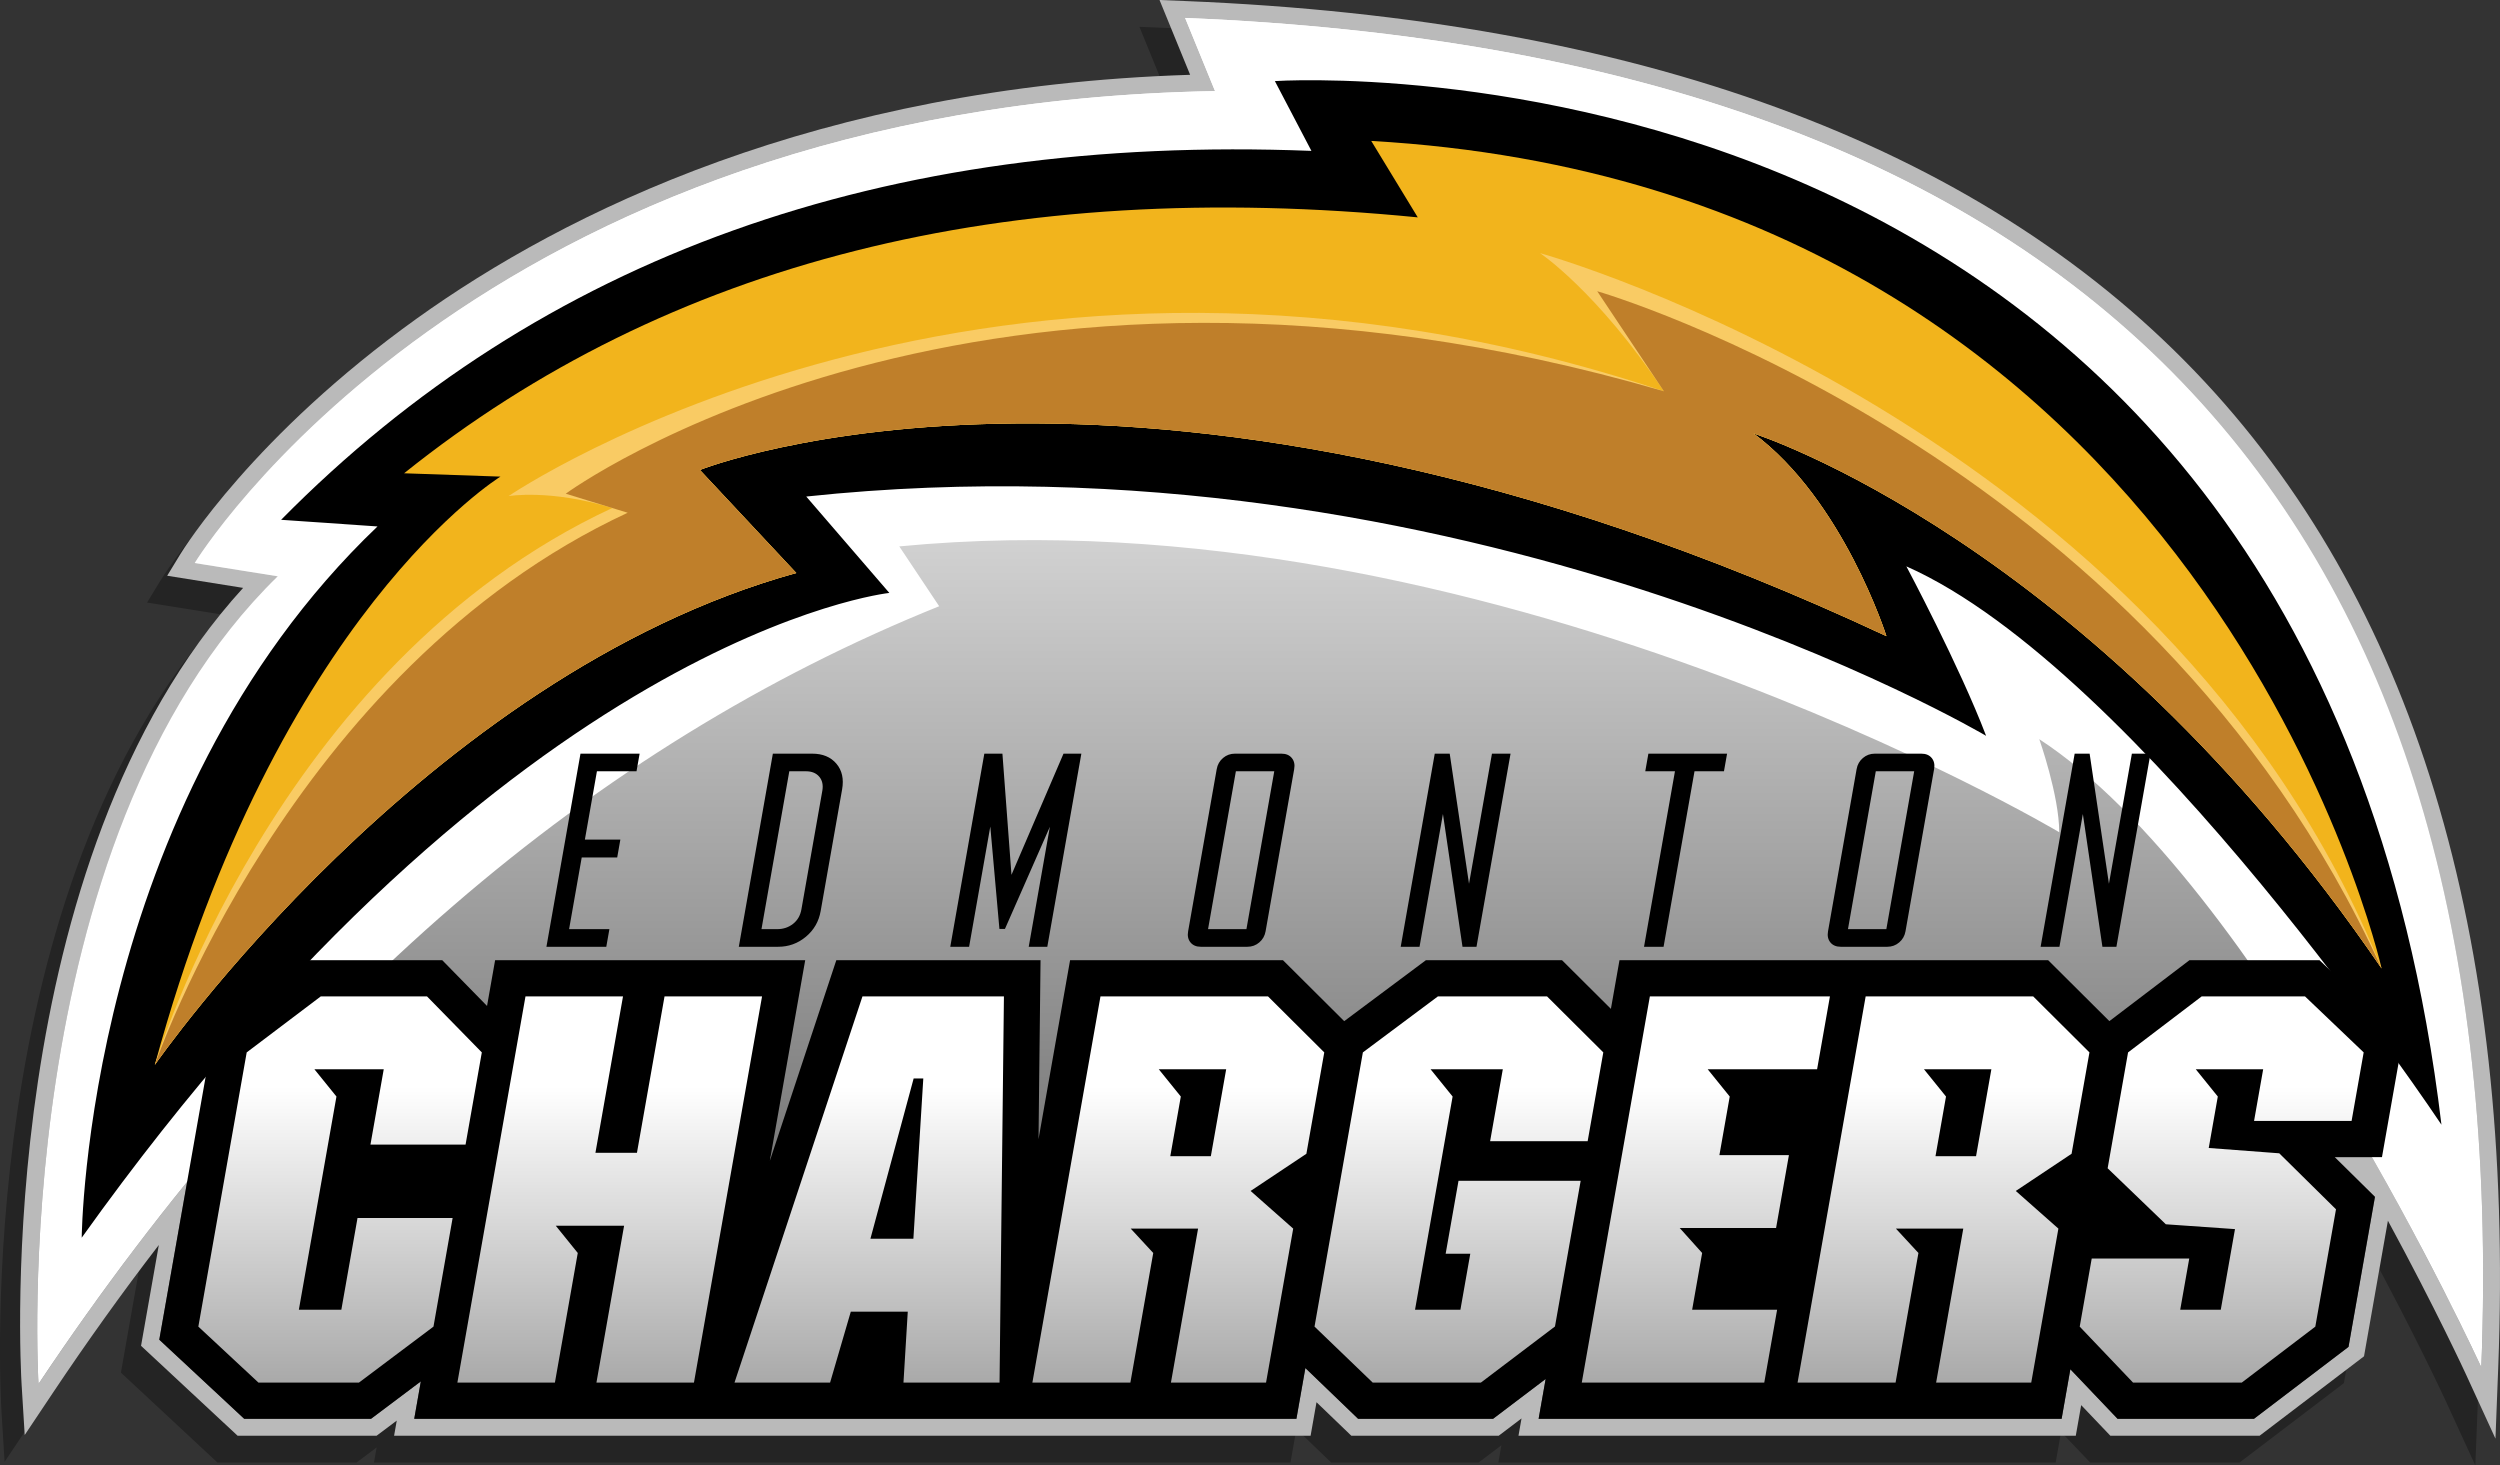 <?xml version="1.0" encoding="utf-8"?>
<!-- Generator: Adobe Illustrator 16.0.0, SVG Export Plug-In . SVG Version: 6.00 Build 0)  -->
<!DOCTYPE svg PUBLIC "-//W3C//DTD SVG 1.1//EN" "http://www.w3.org/Graphics/SVG/1.1/DTD/svg11.dtd">
<svg version="1.1" xmlns="http://www.w3.org/2000/svg" xmlns:xlink="http://www.w3.org/1999/xlink" x="0px" y="0px"
	 width="372.84px" height="218.551px" viewBox="0 0 372.84 218.551" enable-background="new 0 0 372.84 218.551"
	 xml:space="preserve">
<rect x="0" y="0" width="372.84" height="218.551" fill="#333333" stroke="none"/>
<g id="Layer_1_copy_4">
	<path opacity="0.3" d="M364.764,208.968c-0.053-0.115-4.508-9.786-11.64-22.916l-3.564,20.221l-15.568,11.845h-22.264l-4.349-4.564
		l-0.805,4.564H223.46l0.454-2.579l-3.403,2.579h-21.98l-5.193-4.997l-0.881,4.997H55.774l0.397-2.256l-3.004,2.256H32.433
		l-14.398-13.409l2.651-15.036c-5.422,7.051-10.732,14.461-15.849,22.122l-4.153,6.217l-0.458-7.462
		c-0.2-3.25-4.311-77.94,33.032-118.875l-11.325-1.812l1.952-3.206c0.436-0.716,10.956-17.74,35.319-35.187
		c21.916-15.694,59.564-34.546,115.287-36.315L169.928,4l3.921,0.16c67.293,2.745,117.909,21.309,150.442,55.177
		c32.561,33.896,47.795,83.918,45.281,148.677l-0.409,10.537L364.764,208.968z"/>
	<path fill="#BABABA" d="M367.764,204.968c-0.053-0.115-4.508-9.786-11.64-22.916l-3.564,20.221l-15.568,11.845h-22.264
		l-4.349-4.564l-0.805,4.564H226.46l0.454-2.579l-3.403,2.579h-21.98l-5.193-4.997l-0.881,4.997H58.774l0.397-2.256l-3.004,2.256
		H35.433l-14.398-13.409l2.651-15.036c-5.422,7.051-10.732,14.461-15.849,22.122l-4.153,6.217l-0.458-7.462
		c-0.2-3.25-4.311-77.94,33.032-118.875l-11.325-1.812l1.952-3.206c0.436-0.716,10.956-17.74,35.319-35.187
		c21.916-15.694,59.564-34.546,115.287-36.315L172.928,0l3.921,0.16c67.293,2.745,117.909,21.309,150.442,55.177
		c32.561,33.896,47.795,83.918,45.281,148.677l-0.409,10.537L367.764,204.968z"/>
	<linearGradient id="SVGID_1_" gradientUnits="userSpaceOnUse" x1="187.938" y1="32.023" x2="187.938" y2="301.885">
		<stop  offset="0" style="stop-color:#FFFFFF"/>
		<stop  offset="1" style="stop-color:#000000"/>
	</linearGradient>
	<path fill="url(#SVGID_1_)" d="M370.054,203.917C375.051,75.218,310.613,8.138,176.747,2.678l4.461,10.906
		C70.673,15.566,29.038,83.966,29.038,83.966l12.391,1.982C0.785,125.603,5.742,206.395,5.742,206.395
		c7.133-10.678,14.521-20.717,22.161-30.123l-4.148,23.526l12.67,11.8h18.902l7.435-5.584l-0.984,5.584h131.565l1.335-7.572
		l7.869,7.572h20.118l7.847-5.944l-1.048,5.944h77.997l1.304-7.393l7.044,7.393h20.334l14.107-10.733l3.943-22.368l-6.001-5.923
		h5.544C363.667,189.999,370.054,203.917,370.054,203.917z M114.93,172.432c0.035,0.004,0.07,0.009,0.104,0.013l-0.228,0.688
		L114.93,172.432z"/>
</g>
<g id="Layer_1_copy_3">
	<g>
		<path fill-rule="evenodd" clip-rule="evenodd" d="M6.65,203.214c-0.368-15.195,0.147-82.049,35.494-116.534l1.457-1.421
			l-12.836-2.053c2.938-4.292,13.568-18.601,33.594-32.921c21.975-15.715,60.088-34.661,116.867-35.68l1.494-0.026l-4.422-10.811
			c65.556,2.93,114.815,21.102,146.438,54.022c31.161,32.438,46.102,80.153,44.436,141.861
			c-7.413-15.399-35.854-71.622-64.483-90.271l-2.527-1.647l1.005,2.845c0.026,0.074,2.314,6.605,2.819,11.716
			c-11.319-6.367-79.254-42.769-151.982-42.769c-6.777,0-13.501,0.318-19.983,0.944l-1.701,0.164l6.2,9.302
			C87.997,110.599,43.65,148.695,6.65,203.214z"/>
		<path fill-rule="evenodd" clip-rule="evenodd" fill="#FFFFFF" d="M176.747,2.678l4.461,10.906
			C70.673,15.566,29.038,83.966,29.038,83.966l12.391,1.982C0.785,125.603,5.742,206.395,5.742,206.395
			c37.693-56.427,82.47-95.089,134.324-115.984l-5.949-8.923c87.238-8.425,172.989,42.627,172.989,42.627
			c0-5.452-2.977-13.877-2.977-13.877c32.716,21.313,65.925,93.679,65.925,93.679C375.051,75.218,310.613,8.138,176.747,2.678
			 M284.306,84.462c0,0,7.928,14.87,11.894,25.278c0,0-77.818-46.097-175.96-35.688l12.393,14.375c0,0-56.01,5.947-120.447,96.158
			c0,0,0.495-64.437,44.114-106.073l-14.375-0.991c38.65-39.189,89.871-57.53,153.655-55.019l-5.451-10.409
			c0,0,154.15-10.409,173.978,155.639C364.107,167.734,319.002,99.828,284.306,84.462"/>
		<path fill-rule="evenodd" clip-rule="evenodd" fill="#F2B41C" d="M60.265,70.584l14.374,0.496c0,0-33.208,20.321-51.549,87.731
			c0,0,40.148-57.992,95.664-73.357l-14.376-15.366c0,0,66.914-26.767,176.953,24.783c0,0-6.443-20.322-19.825-30.235
			c0,0,50.06,15.862,93.68,79.803c0,0-26.036-116.284-150.683-123.42l6.938,11.399C149.981,26.35,99.587,39.072,60.265,70.584"/>
		<g>
			<defs>
				<path id="SVGID_2_" d="M60.265,70.584l14.374,0.496c0,0-33.208,20.321-51.549,87.731c0,0,40.148-57.992,95.664-73.357
					l-14.376-15.366c0,0,66.914-26.767,176.953,24.783c0,0-6.443-20.322-19.825-30.235c0,0,50.06,15.862,93.68,79.803
					c0,0-26.036-116.284-150.683-123.42l6.938,11.399C149.981,26.35,99.587,39.072,60.265,70.584"/>
			</defs>
			<clipPath id="SVGID_3_">
				<use xlink:href="#SVGID_2_"  overflow="visible"/>
			</clipPath>
			<path clip-path="url(#SVGID_3_)" fill-rule="evenodd" clip-rule="evenodd" fill="#F9CB64" d="M23.09,158.811
				c0,0,17.777-59.6,68.224-83.047c-9.237-2.842-15.466-1.78-15.466-1.78s71.978-49.127,172.302-15.631
				c-9.947-14.921-18.474-20.605-18.474-20.605s93.078,25.934,125.509,106.692C386.828,223.237,23.09,158.811,23.09,158.811z"/>
			<path clip-path="url(#SVGID_3_)" fill-rule="evenodd" clip-rule="evenodd" fill="#BF7F2A" d="M23.09,158.811
				c0,0,20.074-58.894,70.521-82.341c-9.237-2.842-9.237-2.842-9.237-2.842s61.46-45.118,163.776-15.276
				c-9.947-14.921-9.947-14.921-9.947-14.921s81.912,23.674,116.982,101.008C390.254,221.772,23.09,158.811,23.09,158.811z"/>
		</g>
	</g>
	<g>
		<path d="M95.39,112.398l-0.463,2.628h-5.904l-1.796,10.188h5.292l-0.47,2.664h-5.292l-1.885,10.692h6.012l-0.463,2.628h-8.928
			l5.078-28.8H95.39z M121.129,112.398c1.56,0,2.762,0.498,3.607,1.494c0.844,0.997,1.129,2.274,0.854,3.834l-3.199,18.144
			c-0.275,1.561-1.011,2.838-2.207,3.834c-1.196,0.996-2.573,1.494-4.133,1.494h-5.868l5.078-28.8H121.129z M117.714,115.026
			l-4.151,23.544h2.34c0.912,0,1.703-0.264,2.372-0.792c0.669-0.528,1.084-1.248,1.245-2.16l3.117-17.676
			c0.152-0.864,0-1.566-0.457-2.106s-1.117-0.81-1.981-0.81H117.714z M161.269,112.398l-5.078,28.8h-2.772l3.155-17.892l-6.7,15.228
			h-0.825l-1.36-15.264l-3.161,17.928h-2.808l5.078-28.8h2.699l1.35,18.072l7.76-18.072H161.269z M191.114,112.398
			c0.671,0,1.186,0.216,1.541,0.648c0.355,0.432,0.475,0.984,0.355,1.656l-4.266,24.192c-0.118,0.672-0.432,1.224-0.939,1.656
			s-1.099,0.648-1.77,0.648h-6.949c-0.672,0-1.186-0.216-1.541-0.648s-0.475-0.984-0.355-1.656l4.266-24.192
			c0.118-0.671,0.432-1.224,0.939-1.656c0.508-0.432,1.098-0.648,1.77-0.648H191.114z M184.314,115.026l-4.151,23.544h5.724
			l4.151-23.544H184.314z M225.277,112.398l-5.078,28.8h-2.088l-2.917-19.8l-3.491,19.8h-2.808l5.078-28.8h2.231l2.878,19.404
			l3.422-19.404H225.277z M257.569,112.398l-0.464,2.628h-4.393l-4.614,26.172h-2.916l4.614-26.172h-4.428l0.464-2.628H257.569z
			 M286.547,112.398c0.672,0,1.186,0.216,1.542,0.648c0.355,0.432,0.474,0.984,0.355,1.656l-4.266,24.192
			c-0.118,0.672-0.432,1.224-0.939,1.656c-0.509,0.432-1.099,0.648-1.771,0.648h-6.948c-0.672,0-1.186-0.216-1.542-0.648
			c-0.355-0.432-0.474-0.984-0.355-1.656l4.266-24.192c0.118-0.671,0.432-1.224,0.939-1.656c0.509-0.432,1.099-0.648,1.771-0.648
			H286.547z M279.748,115.026l-4.151,23.544h5.724l4.152-23.544H279.748z M320.711,112.398l-5.078,28.8h-2.088l-2.917-19.8
			l-3.491,19.8h-2.808l5.078-28.8h2.231l2.879,19.404l3.422-19.404H320.711z"/>
		<path d="M315.808,211.598l-7.044-7.393l-1.304,7.393h-77.997l1.048-5.944l-7.847,5.944h-20.118l-7.869-7.572l-1.335,7.572H61.777
			l0.984-5.584l-7.435,5.584H36.424l-12.67-11.8l8.09-45.876l14.187-10.724h19.922l6.682,6.826l1.204-6.826h46.247l-5.279,29.936
			l9.919-29.936h30.457l-0.303,26.705l4.709-26.705h31.745l9.136,9.093l12.186-9.093h20.295l7.294,7.261l1.28-7.261h63.927
			l9.133,9.09l11.945-9.09h19.393l12.408,11.842l-3.092,17.534h-7.046l6.001,5.923l-3.943,22.368l-14.107,10.733H315.808z"/>
		<linearGradient id="SVGID_4_" gradientUnits="userSpaceOnUse" x1="191.045" y1="162.065" x2="191.045" y2="293.216">
			<stop  offset="0" style="stop-color:#FFFFFF"/>
			<stop  offset="1" style="stop-color:#000000"/>
		</linearGradient>
		<path fill="url(#SVGID_4_)" d="M69.432,170.702H55.248l1.981-11.232H46.893l3.284,4.062l-5.606,31.794h6.336l2.412-13.68h14.184
			l-2.856,16.2l-11.121,8.352H38.549l-8.968-8.352l7.211-40.896l11.049-8.352h15.84l8.176,8.352L69.432,170.702z M103.493,206.198
			H88.949l4.126-23.4H82.883l3.283,4.067l-3.409,19.333H68.212l10.157-57.6h14.544L88.8,171.926h6.192l4.114-23.328h14.544
			L103.493,206.198z M149.068,206.198H134.74l0.642-10.584h-8.496l-3.09,10.584H109.54l19.085-57.6h21.097L149.068,206.198z
			 M137.698,160.838h-1.44l-6.447,23.904h6.408L137.698,160.838z M194.829,172.07l-8.321,5.544l6.354,5.616l-4.05,22.968h-14.184
			l4.049-22.968h-10.047l3.359,3.635l-3.41,19.333h-14.615l10.156-57.6h24.984l8.391,8.352L194.829,172.07z M172.819,159.47
			l3.283,4.062l-1.568,8.898h6.047l2.286-12.96H172.819z M236.775,170.198H222.23l1.892-10.728h-10.768l3.283,4.062l-5.605,31.794
			h6.768l1.473-8.352H215.6l1.917-10.873h18.217l-3.831,21.724l-11.053,8.372h-16.127l-8.68-8.352l7.211-40.896l11.193-8.352h16.272
			l8.391,8.352L236.775,170.198z M270.994,159.47h-16.312l3.283,4.062l-1.54,8.738h10.368l-1.917,10.872h-14.368l3.343,3.723
			l-1.491,8.461h12.672l-1.917,10.872h-27.216l10.156-57.6h26.855L270.994,159.47z M308.947,172.07l-8.321,5.544l6.354,5.616
			l-4.05,22.968h-14.184l4.05-22.968h-10.048l3.358,3.635l-3.408,19.333h-14.616l10.156-57.6h24.983l8.392,8.352L308.947,172.07z
			 M286.937,159.47l3.283,4.062l-1.568,8.898h6.048l2.285-12.96H286.937z M343.758,148.598l8.751,8.352l-1.803,10.224h-14.544
			l1.358-7.704h-10.048l3.283,4.062l-1.353,7.674l10.517,0.792l8.463,8.352l-3.085,17.497l-10.977,8.352h-16.2l-7.959-8.352
			l1.79-10.152h14.544l-1.346,7.632h6.048l2.12-12.024l-10.313-0.72l-8.679-8.352l3.047-17.28l10.977-8.352H343.758z"/>
	</g>
</g>
</svg>
